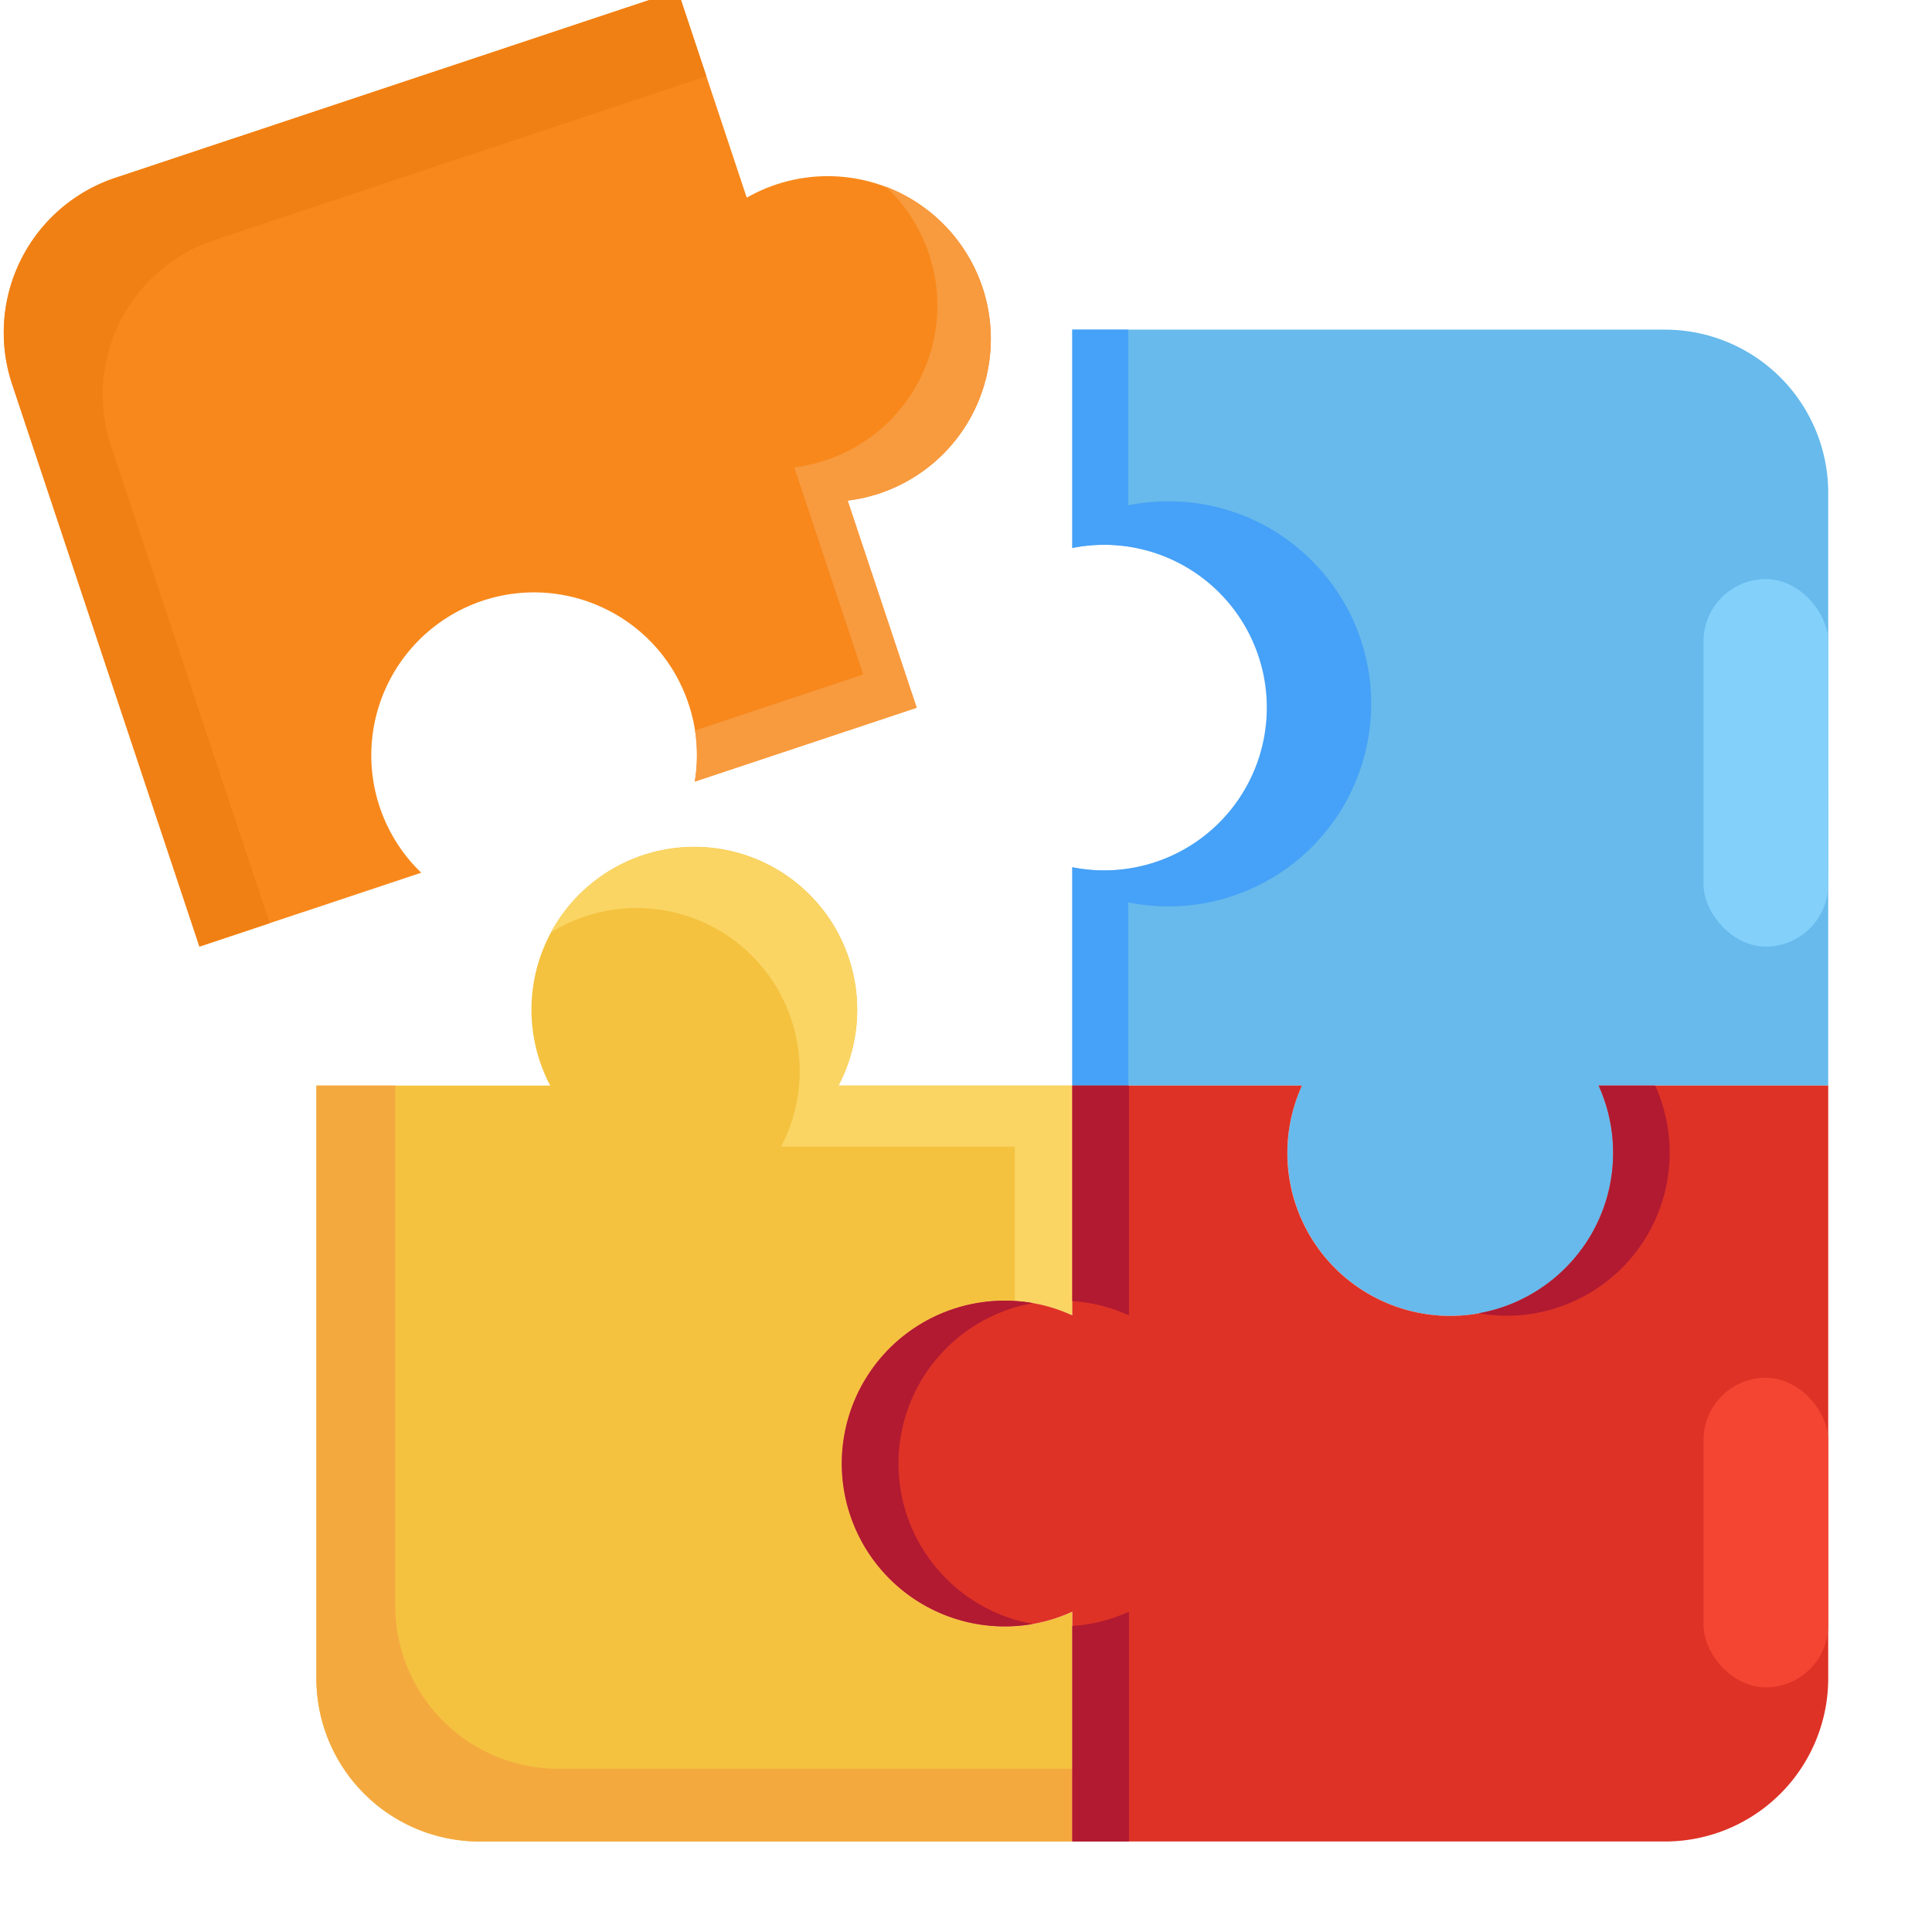 <?xml version="1.0" encoding="UTF-8" standalone="no"?>
<!-- Created with Inkscape (http://www.inkscape.org/) -->

<svg
   width="72"
   height="72"
   viewBox="0 0 19.05 19.05"
   version="1.1"
   id="svg1"
   inkscape:version="1.3 (0e150ed6c4, 2023-07-21)"
   sodipodi:docname="levels.svg"
   xmlns:inkscape="http://www.inkscape.org/namespaces/inkscape"
   xmlns:sodipodi="http://sodipodi.sourceforge.net/DTD/sodipodi-0.dtd"
   xmlns="http://www.w3.org/2000/svg"
   xmlns:svg="http://www.w3.org/2000/svg">
  <sodipodi:namedview
     id="namedview1"
     pagecolor="#ffffff"
     bordercolor="#000000"
     borderopacity="0.25"
     inkscape:showpageshadow="2"
     inkscape:pageopacity="0.0"
     inkscape:pagecheckerboard="0"
     inkscape:deskcolor="#d1d1d1"
     inkscape:document-units="mm"
     inkscape:zoom="1.8137767"
     inkscape:cx="115.50485"
     inkscape:cy="65.884628"
     inkscape:window-width="1366"
     inkscape:window-height="705"
     inkscape:window-x="-8"
     inkscape:window-y="-8"
     inkscape:window-maximized="1"
     inkscape:current-layer="layer1" />
  <defs
     id="defs1" />
  <g
     inkscape:label="Layer 1"
     inkscape:groupmode="layer"
     id="layer1">
    <g
       id="g14"
       transform="matrix(0.011,0,0,0.011,-2.243,-2.243)">
      <path
         class="cls-1"
         d="m 1084.6,461.6 a 146,146 0 0 1 -92.4,184.6 144.5,144.5 0 0 1 -28.5,6.4 l 61.9,185.7 -198.9,66.2 a 143.8,143.8 0 0 0 -5.6,-69.7 C 795.7,758.3 713,717 636.5,742.4 a 146.1,146.1 0 0 0 -55,243.8 L 382.7,1052.4 214.8,548.3 a 146.2,146.2 0 0 1 92.6,-185 l 504.1,-167.9 61.8,185.7 a 146.3,146.3 0 0 1 211.3,80.5 z"
         id="path1-8"
         style="fill:#f8881b" />
      <path
         class="cls-2"
         d="m 1084.6,461.6 a 146,146 0 0 0 -86.7,-90.4 146.1,146.1 0 0 1 -53.6,245.2 143.5,143.5 0 0 1 -28.4,6.4 l 61.8,185.7 -150.8,50.2 a 143.5,143.5 0 0 1 -0.2,45.8 l 198.9,-66.2 -61.9,-185.7 a 144.5,144.5 0 0 0 28.5,-6.4 146,146 0 0 0 92.4,-184.6 z"
         id="path2-9"
         style="fill:#f89a3e" />
      <path
         class="cls-3"
         d="m 303.5,604.1 a 146.2,146.2 0 0 1 92.6,-185 l 441,-146.9 -25.6,-76.8 -504.1,167.9 a 146.2,146.2 0 0 0 -92.6,185 l 167.9,504.1 63,-21 z"
         id="path3-9"
         style="fill:#f08013" />
      <path
         class="cls-4"
         d="m 1842.7,1177 h -205.8 a 146,146 0 1 1 -278.9,60.3 144.7,144.7 0 0 1 13,-60.3 H 1165.1 V 981.3 a 146,146 0 1 0 0,-286.2 V 499.4 h 531.3 a 146.3,146.3 0 0 1 146.3,146.3 z"
         id="path4-0"
         style="fill:#67baeb" />
      <path
         class="cls-5"
         d="m 1215.3,1012.8 a 186.5,186.5 0 0 0 36.1,3.6 181.6,181.6 0 0 0 181.6,-181.6 c 0,-100.3 -81.3,-181.5 -181.6,-181.5 a 186.5,186.5 0 0 0 -36.1,3.5 V 499.4 h -50.2 v 195.7 a 145.9,145.9 0 1 1 0,286.2 V 1177 h 50.2 z"
         id="path5-77"
         style="fill:#46a1f8" />
      <path
         class="cls-6"
         d="m 958.6,1515.8 a 146,146 0 0 0 145.9,146 144.3,144.3 0 0 0 60.6,-13.2 v 206 H 633.8 A 146.3,146.3 0 0 1 487.5,1708.3 V 1177 h 209.6 a 146,146 0 1 1 258.4,0 h 209.6 v 206 a 144.3,144.3 0 0 0 -60.6,-13.2 146,146 0 0 0 -145.9,146 z"
         id="path6-1"
         style="fill:#f4c23f" />
      <path
         class="cls-7"
         d="m 955.5,1177 a 146,146 0 0 0 -257.7,-137.3 146.1,146.1 0 0 1 206.3,192 h 209.5 v 138.4 a 143.1,143.1 0 0 1 51.5,12.9 v -206 z"
         id="path7-4"
         style="fill:#fad564" />
      <path
         class="cls-8"
         d="M 704.5,1789.4 A 146.3,146.3 0 0 1 558.2,1643.1 V 1177 h -70.7 v 531.3 a 146.3,146.3 0 0 0 146.3,146.3 h 531.3 v -65.2 z"
         id="path8-4"
         style="fill:#f4a93f" />
      <path
         class="cls-9"
         d="m 1842.7,1177 v 531.3 a 146.3,146.3 0 0 1 -146.3,146.3 h -531.3 v -206 a 144.3,144.3 0 0 1 -60.6,13.2 146,146 0 0 1 0,-292 144.3,144.3 0 0 1 60.6,13.2 V 1177 H 1371 a 146,146 0 1 0 278.9,60.3 146.3,146.3 0 0 0 -13,-60.3 z"
         id="path9-69"
         style="fill:#de3226" />
      <path
         class="cls-10"
         d="m 1529.3,1381.1 a 150.9,150.9 0 0 0 25.4,2.2 146.1,146.1 0 0 0 132.9,-206.3 h -50.7 a 146.3,146.3 0 0 1 13,60.3 c 0,71.9 -52.1,131.7 -120.6,143.8 z"
         id="path10-1"
         style="fill:#b11a31" />
      <path
         class="cls-10"
         d="m 1215.9,1383 v -206 h -50.8 v 193.2 a 144.6,144.6 0 0 1 50.8,12.8 z"
         id="path11-86"
         style="fill:#b11a31" />
      <path
         class="cls-10"
         d="m 1009.3,1515.8 a 146,146 0 0 1 120.6,-143.8 151.8,151.8 0 0 0 -25.4,-2.2 146,146 0 0 0 0,292 151.8,151.8 0 0 0 25.4,-2.2 c -68.5,-12.1 -120.6,-71.9 -120.6,-143.8 z"
         id="path12-73"
         style="fill:#b11a31" />
      <path
         class="cls-10"
         d="m 1165.1,1661.4 v 193.2 h 50.8 v -206 a 144.6,144.6 0 0 1 -50.8,12.8 z"
         id="path13-8"
         style="fill:#b11a31" />
      <rect
         class="cls-11"
         height="329.42"
         rx="55.9"
         ry="55.9"
         width="111.8"
         x="1730.9"
         y="723"
         id="rect13-2"
         style="fill:#83d0fb" />
      <rect
         class="cls-12"
         height="277.54"
         rx="55.9"
         ry="55.9"
         width="111.8"
         x="1730.9"
         y="1438.9"
         id="rect14-4"
         style="fill:#f44533" />
    </g>
  </g>
</svg>

